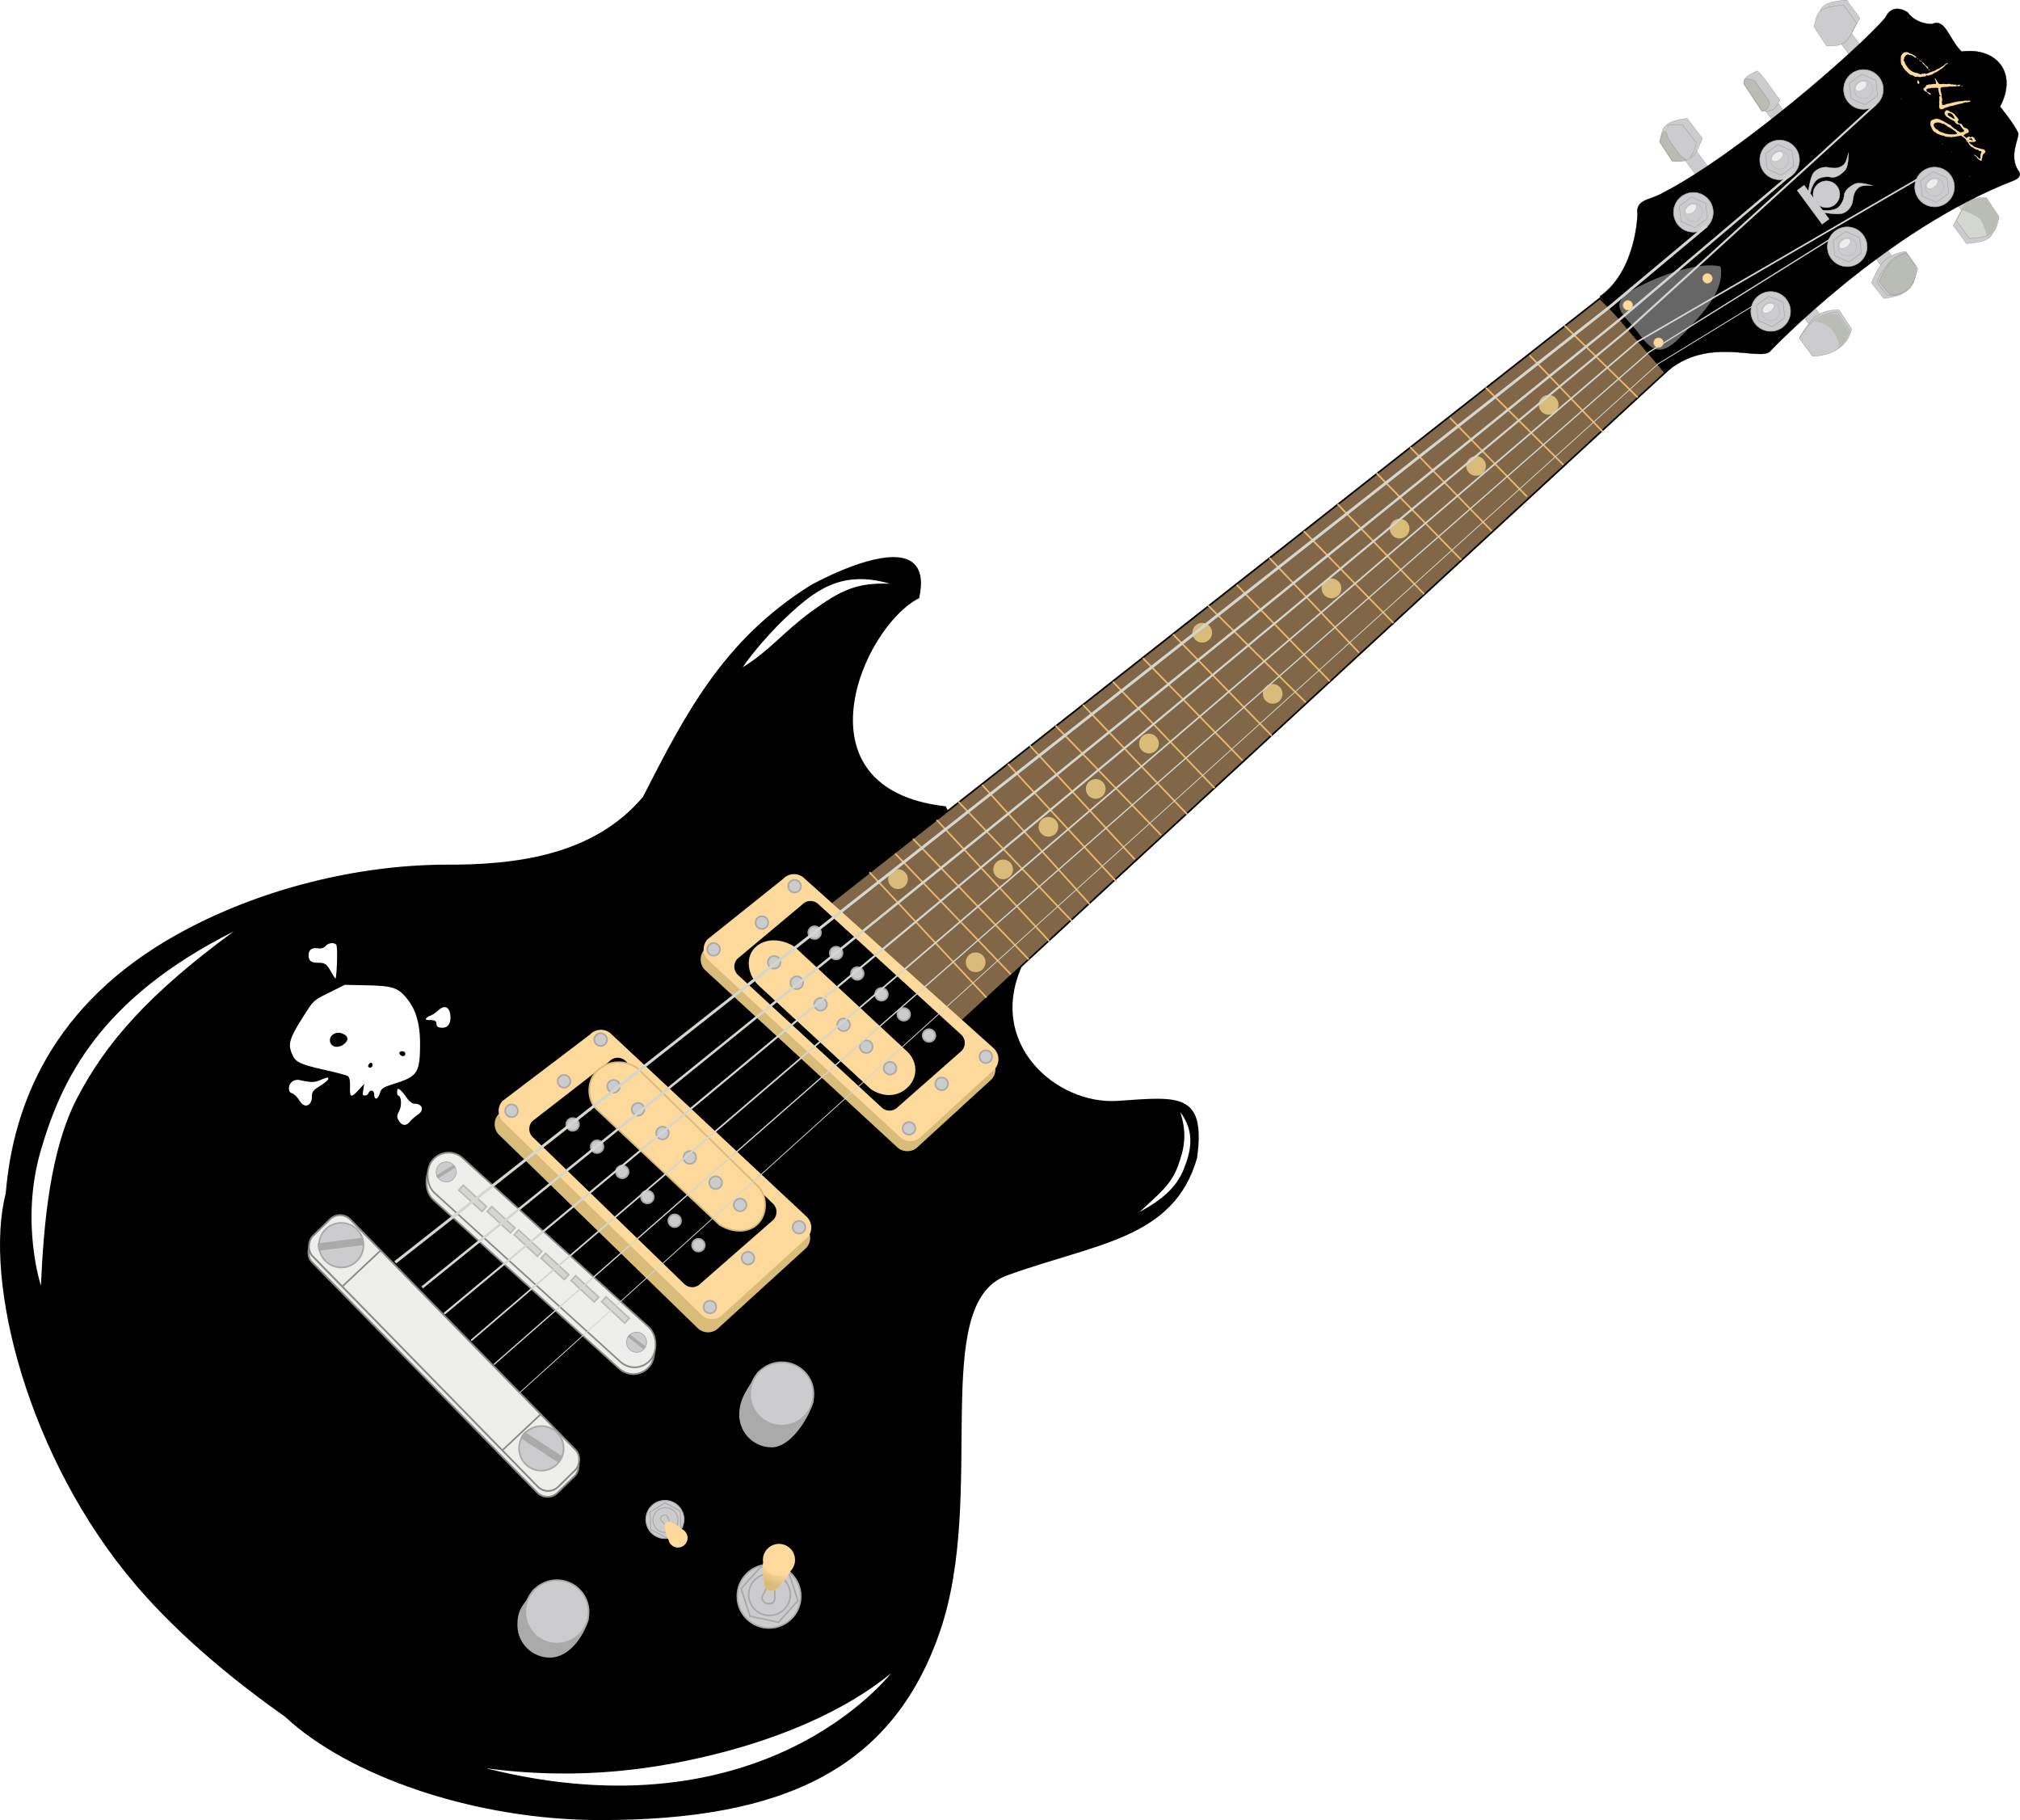 <svg xmlns="http://www.w3.org/2000/svg" xmlns:xlink="http://www.w3.org/1999/xlink" viewBox="0 0 1232.3 1110.1" version="1.0"><defs><filter id="h" color-interpolation-filters="sRGB"><feGaussianBlur stdDeviation="1.058"/></filter><filter id="g" color-interpolation-filters="sRGB"><feGaussianBlur stdDeviation="1.653"/></filter><filter id="f" height="1.254" width="1.071" color-interpolation-filters="sRGB" y="-.127" x="-.035"><feGaussianBlur stdDeviation="3.633"/></filter><filter id="d" color-interpolation-filters="sRGB"><feGaussianBlur stdDeviation=".69"/></filter><filter id="b" color-interpolation-filters="sRGB"><feGaussianBlur stdDeviation="1.347"/></filter><filter id="c" color-interpolation-filters="sRGB"><feGaussianBlur stdDeviation="3.22"/></filter><linearGradient id="a"><stop offset="0" stop-color="#d9bb7a"/><stop offset="1" stop-color="#d9bb7a" stop-opacity="0"/></linearGradient><linearGradient id="e" y2="189.21" xlink:href="#a" gradientUnits="userSpaceOnUse" x2="433.99" y1="197.19" x1="430.49"/></defs><path d="M544.45 340.28c-19.648.31-49.406 16.938-49.406 16.938-53.803 33.533-76.762 79.083-102.44 129.16-30.341 35.881-77.888 41.767-121.59 41.5-52.308.28-112.34 14.403-162.75 42.5-75.745 42.218-99.832 103.45-104.25 157.47-13.849 53.357 13.441 161.71 79.375 238.75 27.973 32.686 62.395 59.969 91.031 80.25 38.029 35.467 114.29 62.75 191.94 62.75 111.35 0 177.73-30.816 206.56-114.59 28.828-83.778-6.93-200.02 41.094-217.5 54.376-19.789 101.6-21.97 115.78-71.344 5.376-39.748-11.096-36.723-47.969-34.219-37.534 2.55-81.483-35.414-58.094-84.531l-47.125-95.156c-93.185-10.611-51.579-109.52-16.312-127.78 4.078-18.692-4.055-24.373-15.844-24.188z" stroke="#000"/><path d="M503.534 553.307l472.508-371.35 42.662 42.628L582.16 626.936l-78.623-73.629z" stroke="#000" fill="#816647"/><g stroke="#d9bb7a" fill="#d9bb7a"><path d="M553.31 536.2a5.504 5.504 0 11-11.008 0 5.504 5.504 0 0111.008 0zM600.7 586.91a5.504 5.504 0 11-11.008 0 5.504 5.504 0 0111.008 0zM617.46 530.27a5.504 5.504 0 11-11.008 0 5.504 5.504 0 0111.008 0zM645.1 504.29a5.504 5.504 0 11-11.008 0 5.504 5.504 0 0111.008 0zM673.94 481.17a5.504 5.504 0 11-11.008 0 5.504 5.504 0 0111.008 0zM706.436 453.51a5.504 5.504 0 11-11.008 0 5.504 5.504 0 0111.008 0zM781.898 423.18a5.504 5.504 0 11-11.008 0 5.504 5.504 0 0111.008 0zM738.93 385.91a5.504 5.504 0 11-11.008 0 5.504 5.504 0 0111.008 0zM817.769 358.86a5.504 5.504 0 11-11.008 0 5.504 5.504 0 0111.008 0zM859.34 322.43a5.504 5.504 0 11-11.008 0 5.504 5.504 0 0111.008 0zM905.98 284.19a5.504 5.504 0 11-11.008 0 5.504 5.504 0 0111.008 0zM950.26 246.9a5.504 5.504 0 11-11.008 0 5.504 5.504 0 0111.008 0z"/></g><g stroke="#e9b96e" fill="none"><path d="M530.38 531.95l71.451 76.542M546.13 520.62l70.438 73.605M557.01 511.63l70.541 73.543M571.39 500.08l68.731 73.98M584.47 488.74l69.277 72.899M599.16 478.66l65.6 72.799M614.85 465.89l66.086 71.726M628.16 454.62l64.073 69.456M643.95 442.63l64.396 66.746M660.59 429.86l63.691 66.86M678.94 415.84l62.006 64.843M697.25 401.4l60.729 62.431M715.63 386.93l60.223 61.858M736.68 368.99l59.919 59.447M754.36 356.68l56.889 58.851M774.39 340.28l54.675 57.801M795.39 323.98l54.692 56.023M815.95 307.44l52.865 54.948M839.71 288.57l51.739 52.918M860.25 272.73l49.796 51.158M884.53 254.84l47.035 48.073M906.38 236.47l47.335 47M933.13 216.71l44.849 46.854M954.36 198.54l44.74 43.863"/></g><g stroke="#888" fill="#cccccf"><path d="M1121.33 24.121l7.156-5.273 9.154 12.422-7.155 5.273z" stroke-width=".184"/><path d="M1108.538 13.307c2.025-7.196.646-12.152 17.979-13.25l8.127 11.028c-5.307 8.1-4.113 14.556-18.43 13.871l-7.676-11.649z" stroke-width=".184"/><path d="M1106.606 16.36c2.024-7.196.645-12.151 17.978-13.249l8.128 11.028c-5.307 8.1-4.113 14.556-18.431 13.87l-7.675-11.648z" stroke-width=".184"/></g><g stroke="#888"><path fill="#cccccf" d="M1027.704 97.34l7.156-5.273 9.154 12.422-7.155 5.273z" stroke-width=".184"/><path d="M1012.435 86.64c2.025-7.197.338-12.496 16.841-14.395l9.265 12.173c-3.82 8.484-4.113 14.555-18.431 13.87l-7.675-11.648z" fill="#cccccf" stroke-width=".184"/><path d="M1977.7-373.7c32.062-24.957 40.402-22.254 32.551-2.02-7.738 19.945-4.677 52.276-4.959 73.679-.281 21.402 28.861 53.215-31.575 4.053l3.983-75.712z" filter="url(#b)" fill="#babdb6" transform="rotate(-36.39 924.315 -977.898) scale(.184)"/><path d="M1016.946 76.819c3.466-1.563 9.6-.569 9.6-.569l8.137 10.776c-.494 5.158-3.634 9.157-3.634 9.157" fill="none" stroke-width=".184"/></g><path stroke="#888" fill="#cccccf" d="M1204.83 124.49l-7.155 5.274-9.155-12.422 7.156-5.274z" stroke-width=".184"/><path d="M1217.638 135.294c-2.025 7.196-.646 12.152-17.979 13.25l-8.127-11.028c5.306-8.1 4.112-14.556 18.43-13.871l7.675 11.649z" stroke="#888" fill="#cccccf" stroke-width=".184"/><path d="M1219.555 132.25c-2.024 7.197-.646 12.153-17.978 13.25l-8.128-11.027c5.307-8.1 4.113-14.556 18.431-13.871l7.675 11.649z" stroke="#888" fill="#d3d7cf" stroke-width=".184"/><path d="M2615.6-377.87c32.062-24.957 43.306-35.118 68.567-25.125-18.284 62.67-22.342 51.304 16.363 117.64-49.332 18.328-53.67 8.91-88.912-16.806l3.982-75.712z" transform="rotate(143.61 817.255 152.785) scale(.184)" filter="url(#c)" fill="#babdb6"/><g stroke="#888"><path fill="#cccccf" d="M1138.521 149.889l7.156-5.274 9.154 12.422-7.155 5.274z" stroke-width=".184"/><path d="M1169.03 162.474c-.169 10.759-3.328 17.646-19.83 19.545l-7.52-9.52c3.82-8.485 6.605-17.059 20.994-19.183l6.356 9.158z" fill="#cccccf" stroke-width=".184"/><path d="M1973.2-361.01c47.299-41.133 81.178-49.648 122.94-18.28 7.451 19.895 5.885 38.327 5.604 59.73-23.269 9.553-67.195 44.644-128.02 21.574l-.52-63.024z" transform="rotate(143.61 728.648 181.187) scale(.184)" filter="url(#b)" fill="#babdb6"/><path d="M1160.34 179.123c-3.466 1.562-9.339.76-9.339.76l-5.958-7.724c1.187-5.092 8.407-13.26 8.407-13.26 2.677-3.01 9.282-5.016 9.282-5.016" fill="none" stroke-width=".184"/></g><g stroke="#888" fill="#cccccf"><path d="M1111.737 193.813l-7.156 5.274-9.154-12.422 7.155-5.273z" stroke-width=".184"/><path d="M1129.62 200.741c-2.025 7.197-6.43 15.071-23.763 16.168l-8.127-11.028c5.307-8.1 9.897-17.474 24.216-16.79l7.675 11.65z" stroke-width=".184"/><path d="M1128.531 201.932c-3.748 6.47-5.373 14.33-22.705 15.427l-8.127-11.028c5.306-8.1 9.237-14.26 23.157-16.048l7.675 11.65z" stroke-width=".184"/></g><path d="M2615-373.75c32.062-24.957 33.61-20.917 55.495-20.924-12.345 27.89-15.074 37.439-13.19 57.446 1.884 20.007 4.4 33.078 29.552 60.198-33.316-1.923-39.991.592-75.234-25.125l3.376-71.595z" transform="rotate(143.61 760.063 173.18) scale(.184)" filter="url(#c)" fill="#babdb6"/><g stroke="#888"><path fill="#cccccf" d="M1076.908 67.371l7.156-5.273 9.154 12.421-7.155 5.274z" stroke-width=".184"/><path d="M1064.014 51.58c-1.593-4.72 5.353-6.605 7.738-8.362 2.167.558 9.853 12.192 14.027 17.838-.792 1.62-2.346 4.761-4.147 5.74-1.801.98-4.212 1.266-6.987.861l-10.632-16.077z" fill="#cccccf" stroke-width=".184"/><path d="M2316.2-359.86c8.256-25.791 23.635-6.218 34.587 8.95.754 14.387-1.053 46.748-.996 84.913-10.363 8.75-15.304 25.306-38.915 10.756l5.325-104.62z" filter="url(#d)" fill="#babdb6" transform="rotate(-36.39 924.315 -977.898) scale(.184)"/></g><g><path d="M975.955 180.83c22.204-15.563 23.009-49.828 23.009-49.828-1.464-9.882 8.025-8.748 15.408-13.36 44.64-22.74 119.272-87.382 135.724-106.838 4.73-9.9 13.645-3.242 13.645-3.242 5.552 7.533 14.85 7.095 14.85 7.095 8.247-3.652 9.879 8.425 17.994 16.802 21.047-2.815 34.613 12.642 23.534 33.565 9.135 11.307 11.158 16.23 11.158 16.23.265 3.883-5.88 13.796.002 22.847 3.132 3.705-2.501 5.852-2.501 5.852-78.673 30.32-148.413 103.763-148.413 103.763-4.952 7.886-38.264-10.067-64.659 13.98l-39.75-46.868z" fill-rule="evenodd" stroke="#000" stroke-width=".184"/><g stroke="#aaa"><g stroke-width="2" fill="#cccccf"><path d="M1146.549 47.385c3.962 5.377 2.816 12.947-2.56 16.91-5.378 3.962-12.948 2.816-16.91-2.56-3.963-5.378-2.817-12.948 2.56-16.91 5.377-3.963 12.947-2.817 16.91 2.56z" stroke-width=".368"/><path d="M1145.416 58.322l-7.56 5.572-8.605-3.762-1.045-9.333 7.56-5.572 8.605 3.762z" stroke-width=".368"/></g><path d="M1141.312 51.244a5.59 5.59 0 11-9 6.634 5.59 5.59 0 019-6.634z" fill="#cccccf" stroke-width=".184"/><path d="M1138.45 50.236c.785 1.065.024 2.958-1.7 4.229s-3.756 1.436-4.541.37c-.785-1.064-.024-2.958 1.7-4.228s3.756-1.436 4.541-.371z" fill="#eee" stroke-width=".184"/><g stroke-width="2" fill="#cccccf"><path d="M1095.394 90.362c3.963 5.377 2.816 12.948-2.56 16.91-5.377 3.963-12.948 2.816-16.91-2.56-3.963-5.377-2.816-12.948 2.56-16.91 5.377-3.963 12.948-2.816 16.91 2.56z" stroke-width=".368"/><path d="M1094.262 101.3l-7.56 5.571-8.606-3.761-1.045-9.333 7.56-5.572 8.606 3.761z" stroke-width=".368"/></g><path d="M1090.158 94.222a5.59 5.59 0 11-9 6.633 5.59 5.59 0 019-6.633z" fill="#cccccf" stroke-width=".184"/><path d="M1087.296 93.213c.785 1.066.024 2.959-1.7 4.229s-3.757 1.436-4.542.371c-.785-1.065-.024-2.958 1.7-4.228s3.757-1.437 4.542-.372z" fill="#eee" stroke-width=".184"/><g><g stroke-width="2" fill="#cccccf"><path d="M1042.783 122.32c3.963 5.377 2.816 12.948-2.56 16.91-5.377 3.963-12.948 2.816-16.91-2.56-3.963-5.377-2.816-12.948 2.56-16.91 5.377-3.963 12.948-2.816 16.91 2.56z" stroke-width=".368"/><path d="M1041.65 133.258l-7.56 5.571-8.605-3.761-1.045-9.333 7.56-5.572 8.606 3.761z" stroke-width=".368"/></g><path d="M1037.547 126.18a5.59 5.59 0 11-9 6.633 5.59 5.59 0 019-6.633z" fill="#cccccf" stroke-width=".184"/><path d="M1034.685 125.172c.785 1.065.024 2.958-1.7 4.228s-3.757 1.436-4.542.371c-.785-1.065-.024-2.958 1.7-4.228s3.757-1.437 4.542-.371z" fill="#eee" stroke-width=".184"/></g><g><g stroke-width="2" fill="#cccccf"><path d="M1089.94 182.771c3.962 5.377 2.816 12.948-2.561 16.91-5.377 3.963-12.948 2.816-16.91-2.56-3.963-5.377-2.816-12.948 2.56-16.91 5.377-3.963 12.948-2.816 16.91 2.56z" stroke-width=".368"/><path d="M1088.807 193.709l-7.56 5.571-8.606-3.761-1.045-9.333 7.56-5.572 8.606 3.761z" stroke-width=".368"/></g><path d="M1084.703 186.631a5.59 5.59 0 11-9 6.633 5.59 5.59 0 019-6.633z" fill="#cccccf" stroke-width=".184"/><path d="M1081.841 185.623c.785 1.065.024 2.958-1.7 4.228s-3.756 1.437-4.541.371c-.785-1.065-.025-2.958 1.699-4.228s3.757-1.437 4.542-.371z" fill="#eee" stroke-width=".184"/></g><g><g stroke-width="2" fill="#cccccf"><path d="M1136.644 143.341c3.963 5.377 2.816 12.948-2.56 16.91-5.377 3.963-12.948 2.816-16.91-2.56-3.963-5.377-2.816-12.948 2.56-16.91 5.377-3.963 12.948-2.816 16.91 2.56z" stroke-width=".368"/><path d="M1135.512 154.279l-7.56 5.571-8.606-3.761-1.045-9.333 7.56-5.572 8.606 3.761z" stroke-width=".368"/></g><path d="M1131.408 147.201a5.59 5.59 0 11-9.001 6.633 5.59 5.59 0 019-6.633z" fill="#cccccf" stroke-width=".184"/><path d="M1128.546 146.193c.785 1.065.024 2.958-1.7 4.228s-3.757 1.436-4.542.371c-.785-1.065-.024-2.958 1.7-4.228s3.757-1.437 4.542-.371z" fill="#eee" stroke-width=".184"/></g><g><g stroke-width="2" fill="#cccccf"><path d="M1189.94 106.871c3.962 5.377 2.815 12.948-2.562 16.91-5.376 3.963-12.947 2.816-16.91-2.56-3.962-5.377-2.815-12.948 2.561-16.91 5.377-3.963 12.948-2.816 16.91 2.56z" stroke-width=".368"/><path d="M1188.807 117.809l-7.56 5.571-8.606-3.761-1.045-9.333 7.56-5.572 8.606 3.761z" stroke-width=".368"/></g><path d="M1184.703 110.731a5.59 5.59 0 11-9.001 6.633 5.59 5.59 0 019-6.633z" fill="#cccccf" stroke-width=".184"/><path d="M1181.84 109.723c.786 1.065.025 2.958-1.699 4.228s-3.757 1.437-4.542.371c-.785-1.065-.024-2.958 1.7-4.228s3.757-1.437 4.542-.371z" fill="#eee" stroke-width=".184"/></g></g><path d="M1107.979 103.87a8.116 8.116 0 00-1.46 1.362c-1.738 2.101-2.543 6.594-3.29 11.246l-2.597-3.522-4.29 3.162 15.224 20.658 4.29-3.162-2.854-3.874c4.647.66 9.151 1.208 11.664.175 2.781-1.144 5.036-4.09 5.529-7.017.511-3.04.725-5.755 3.099-7.949 2.384-2.203 4.326-1.717 9.263-1.726-6.058-1.56-9.171-2.186-11.784-.687-2.613 1.5-5.43 3.474-5.737 6.6-.258 2.629-1.68 5.623-3.43 7.149-1.693 1.475-4.935 2.477-9.757 1.89l-2.156-2.925a8.147 8.147 0 009.355-.216c3.618-2.666 4.39-7.767 1.724-11.385s-7.767-4.39-11.385-1.724c-2.836 2.09-3.92 5.681-2.972 8.877l-2.033-2.76c.863-4.809 2.785-7.623 4.701-8.807 1.976-1.22 5.257-1.692 7.845-1.16 3.076.632 5.796-1.474 8.002-3.526 2.205-2.052 2.53-5.211 2.833-11.459-1.47 4.713-1.584 6.707-4.395 8.332-2.799 1.618-5.46 1.022-8.514.61-2.299-.309-4.922.406-6.874 1.838z" fill-rule="evenodd" stroke="#cccccf" fill="#cccccf" stroke-width=".184"/><path d="M1049.64 162.613c2.658 14.804-10.81 28.768-25.142 43.537-13.76 14.179-19.212 4.3-26.378-4.78-7.167-9.08-17.73-15.477-2.176-24.46 17.093-9.87 42.566-17.613 53.697-14.295z" fill="#666"/><g stroke="#d9bb7a" stroke-width="2" fill="#fdd99b"><path d="M1043.97 168.033a2.928 2.928 0 11-4.713 3.474 2.928 2.928 0 014.714-3.474zM995.456 184.475a2.928 2.928 0 11-4.715 3.474 2.928 2.928 0 014.715-3.474zM1014.142 207.245a2.928 2.928 0 11-4.714 3.474 2.928 2.928 0 014.714-3.474z" stroke-width=".326"/></g><path d="M1188.13 38.498a.08.08 0 00-.06-.041c-.34-.045-1.593.69-1.833 1.078-.14.227-.59.564-1.096.819a13.1 13.1 0 00-1.706 1.083c-.545.417-.914.597-1.044.51-.127-.086-.52.104-1.076.513-.483.355-1.26.757-1.727.896-.467.138-1.042.34-1.277.45-.235.11-.535.2-.666.199-.132-.001-.621.217-1.086.484-.464.267-.922.455-1.019.419-.096-.037-.296.024-.445.138-.203.156-.306.115-.424-.167-.114-.27-.2-.311-.31-.148-.082.125-.609.229-1.17.231-.565.002-1.105.115-1.202.255-.124.178-.438.132-1.066-.161-.49-.23-1.486-.536-2.215-.679-1.258-.247-2.29-.77-3.732-1.892-.891-.694-3.128-4.013-3.007-4.462.065-.238-.031-.454-.31-.69-.36-.303-.373-.472-.115-1.49.16-.634.437-1.27.613-1.413.177-.142.362-.352.407-.47.158-.414 1.31-.897 1.602-.67.153.118.336.17.407.115.071-.055.19-.017.268.084.078.102.322.171.542.15.49-.047 1.68.49 2.35 1.061.554.474 1.29.683 1.398.399.159-.417-2.16-1.956-3.491-2.316-.449-.121-1.016-.391-1.261-.606-.482-.422-1.445-.498-2.55-.197-.548.149-.789.316-1.3.93-.79.952-.955 1.441-.968 2.858-.022 2.316.174 3.478.674 3.99.255.261.476.612.49.783.044.481 1.72 2.568 2.702 3.363.485.393 1.05.922 1.25 1.178.235.3.644.525 1.148.628.906.185 1.713.52 1.8.743.102.26 1.039.508 1.264.335.117-.09.443-.08.724.018.281.098.673.12.871.05.2-.073.39-.02.431.118.045.15.245.175.505.063.236-.103 1.122-.243 1.969-.314 1.47-.124 1.544-.152 1.625-.593.08-.44.096-.451.306-.177.228.297 1.441.17 2.412-.255.264-.115.553-.179.643-.145.09.034.559-.236 1.039-.6.48-.365 1.087-.699 1.348-.737.276-.04 1.07-.502 1.885-1.104.774-.571 1.624-1.134 1.892-1.247.426-.179 1.668-1.36 2.665-2.535.24-.282.387-.325.56-.176.21.18.247.151.36-.239.053-.18.052-.342.006-.418zm9.077 14.037c-.1-.086-.32-.08-.5.057-.185.143-.16.19.123.254.19.044.377 0 .415-.1.024-.065.021-.122-.003-.165a.155.155 0 00-.035-.045zm-.616-.303c-.065-.085-.185-.104-.265-.043-.08.062-.124.14-.097.176.026.036.147.055.265.043.118-.012.162-.09.097-.176zm-.789-.424c-.209-.273-1.156-.186-1.59.147-.275.21-.449.188-.782-.104-.235-.206-.57-.327-.747-.275s-.674.022-1.107-.064-.946-.102-1.14-.032c-.193.07-.438.014-.545-.126-.2-.261-.977-.296-2.034-.092-.33.063-.962.043-1.402-.042a5.186 5.186 0 00-1.606-.008c-.444.082-1.096.103-1.445.043-.594-.102-.69-.191-1.458-1.354-.452-.685-.905-1.417-1.007-1.626-.123-.253-.253-.327-.393-.22a.412.412 0 01-.423.035c-.118-.07-.026.051.203.264.476.443.902 2.112.687 2.683-.107.282-.23.323-.614.202-.263-.083-.574-.082-.69.007s-.253.104-.307.033c-.055-.07-.378-.05-.72.045-.341.095-.926.164-1.295.152s-.879.073-1.133.187c-.253.113-.595.2-.76.198-.206-.002-.378.153-.546.498-.399.821-.666 1.132-1.04 1.204-.224.042-.312.123-.239.218.064.084-.027.26-.2.392-.292.225-.262.287.414 1.002.459.487.835.746 1.041.716.187-.027.479.154.686.423.802 1.043 2.259 1.807 2.34 1.229.049-.35-.852-1.015-1.752-1.294-1.022-.317-1.335-1.86-.422-2.082.18-.044.37-.133.423-.194.053-.062.33-.09.62-.062.29.028.747-.052 1.015-.177.269-.126.6-.188.736-.137.136.052.951.048 1.815-.014 1.616-.116 2.1-.004 2.084.489-.023.744.671 3.93.89 4.092.137.1.392.277.571.395.304.2.299.209-.081.12-.558-.129-.891.175-.798.728.148.872.062 2.908-.129 3.055-.105.08-.111.214-.01.298.182.15.194.618.032 2.018-.097.831.415 1.713 1.082 1.865.538.123 1.53-.173 2.135-.636.283-.218.566-.33.627-.25.062.081.235.053.386-.063.152-.116.54-.256.862-.313.322-.056.763-.237.98-.403.217-.166.516-.252.665-.191.149.06 1.645-.277 3.323-.75 1.678-.472 3.192-.844 3.365-.826.303.03 2.076-.59 2.404-.843.089-.067.236-.024.328.097.092.12.295.122.45.002.157-.12.377-.18.49-.136.114.043.664-.008 1.225-.113.561-.105.922-.23.804-.275-.12-.045-.142-.138-.055-.204.091-.07-.061-.197-.362-.302-.286-.1-.605-.117-.71-.037-.104.08-.258.109-.339.058-.184-.115-2.306-.116-2.456-.001-.2.153-1.642.336-2.132.272-.551-.073-4.585.726-5.963 1.18-.51.167-1.387.356-1.946.419-.56.062-1.202.254-1.431.43-.422.323-1.56.423-1.764.156-.061-.08-.088-.325-.059-.55.03-.223-.063-.5-.21-.613-.179-.14-.185-.308-.016-.523.255-.327.24-2.304-.02-2.644-.08-.104-.142-.662-.143-1.245 0-.584-.052-1.127-.111-1.204-.06-.078-.242-.803-.402-1.612-.429-2.172-.172-2.381 3.06-2.483 1.058-.033 2.042-.146 2.182-.252.14-.107.434-.124.658-.04.223.083.494.084.598.005.103-.08.292-.078.422.002s.494.08.808-.003c.314-.084.728-.086.922.003.195.088.46.081.59-.017.384-.295 1.606-.338 1.981-.07.213.152.33.156.29.01-.035-.132.058-.334.212-.452.153-.118.214-.307.129-.418zm-19.947-11.075a1.077 1.077 0 00-.327-.293c-.208-.104-.822-.682-1.368-1.284-1.092-1.204-1.824-1.605-1.396-.763.136.266.42.613.633.768.751.55 1.916 1.754 1.955 2.023.055.378.793 1.007.936.796.141-.208-.115-.849-.433-1.247zm1.452 1.915c-.19-.24-.626-.44-.813-.296a.185.185 0 00.228.289c.08-.062.255.03.39.207.179.232.26.246.287.042.01-.08-.028-.162-.092-.242zm-4.757-5.083a.348.348 0 00-.04-.042 1.396 1.396 0 00-.163-.129c-.343-.239-1.532-.659-1.638-.577-.096.073.096.205.798.54.704.336 1.201.41 1.043.208zm-1.701-1.34a.489.489 0 00-.15-.14c-.136-.08-.148-.019-.025.157.112.159.213.218.225.132.005-.043-.014-.098-.05-.15zm-.677-.62a.185.185 0 00-.258-.034.185.185 0 00-.034.258c.061.08.177.096.258.034a.185.185 0 00.034-.258zm34.044 45.86a.176.176 0 00.033.12c.047.06.102.104.142.109l-.175-.228zm6.648 10.264c-.42-.547-.642-.653-1.704-.824-1.091-.176-3.873-1.05-4.961-1.559-.226-.105-.583-.42-.798-.7-.214-.28-.479-.48-.585-.443-.254.088-1.752-1.395-1.56-1.543.079-.06.715-.076 1.412-.039 1.346.072 2.052-.065 2.627-.505.335-.257.322-.3-.254-.87-.447-.443-.577-.68-.498-.887.085-.224.043-.29-.212-.323a.907.907 0 01-.522-.303c-.305-.397-1.157-.447-1.44-.084-.187.24-.293.242-.47.012-.372-.485-.976-.454-1.685.089-.608.466-.665.472-.955.095-.17-.22-.55-.512-.846-.65-.295-.137-.546-.336-.556-.442-.033-.324 1.677-1.53 2.23-1.571.763-.057 1.235-.866.901-1.546-.429-.874-.619-1.027-1.873-1.527-1.166-.465-1.235-.528-1.846-1.52-.63-1.024-.645-1.032-1.607-1.21-.757-.138-1.037-.287-1.277-.672-.26-.419-.247-.564.098-.96.224-.256.417-.549.43-.648.032-.236-1.968-2.795-2.862-3.66-.385-.372-.848-.682-1.028-.69-.18-.006-.45-.17-.596-.361-.19-.246-.348-.284-.55-.13-.155.12-.374.183-.485.14s-.102-.153.025-.25c.374-.287-1.475-1.095-1.993-.87-.574.247-1.293 1.253-1.158 1.618.063.167.138.47.17.666.101.61 1.37 2.13 1.696 2.033a.482.482 0 01.474.165c.31.403 2.017 1.458 2.875 1.775.638.236.875.426 1.148.931.429.794 1.83 1.621 2.366 1.396.23-.097.398-.046.47.14.181.47 1.94 2.772 2.387 3.125.682.539.55.945-.432 1.317-.904.342-1.914.32-2.196-.049-.1-.131-.38-.295-.617-.36-.237-.066-.604-.34-.817-.613-.213-.273-.563-.53-.778-.57-.514-.094-2.94-2.123-2.843-2.378.042-.11-.068-.2-.26-.206-.184-.006-1.37-.627-2.635-1.378-1.265-.752-2.618-1.474-3.007-1.608-.39-.134-.776-.333-.86-.442-.084-.11-.223-.148-.305-.085s-.435-.032-.784-.21c-.543-.278-.847-.263-2.106.106-2.001.589-2.415.934-2.558 2.135-.122 1.022.102 2.175.529 2.732.143.187.243.453.225.587-.017.135.3.719.706 1.3.593.845.832 1.065 1.194 1.113.254.034.62.28.836.562.211.275.57.526.796.556.227.03.989.312 1.697.627.708.314 1.486.524 1.727.466.24-.059.468-.025.502.078.104.319 1.776.77 2.558.692.407-.042 1.123.002 1.587.095.464.092.874.081.913-.02.038-.1.142-.124.234-.062.167.113 1.204-.037 3.863-.556 1.386-.27 1.462-.26 2.02.263.32.3.718.578.878.617.461.111 1.944 1.882 2.033 2.426.062.38.135.46.364.438.233-.024.346.127.622.791.185.448.433.848.554.894.121.046.416.356.651.69.288.406.593.635.933.697.278.05.754.317 1.058.595.303.277.71.539.907.58.197.04.514.188.707.327.209.148.472.16.64.03.231-.176.32-.133.472.219.144.333.387.475 1.051.607.826.164.867.192.83.639-.02.257-.117.531-.215.607-.235.18-.495 2.143-.34 2.571.156.432-.115.873-.532.857-.18-.007-.541-.283-.797-.614-.63-.816-2.595-2.143-2.642-1.785-.02.148 1.39 1.304 1.676 1.374.169.041.214.138.129.263-.103.153.073.367.789.982 1.451 1.25 2.279 1.351 2.2.27-.023-.301.028-.6.112-.665.084-.065.176-.436.207-.826.077-.946.51-1.81 1.154-2.304.85-.651.937-1.046.382-1.77zm-7.85-6.916c.255.333.404.722.357.93-.109.476-.402.412-.382-.084.013-.345-.084-.396-.76-.425-1.213-.05-1.284-.502-.135-.846.406-.121.554-.052.92.425zm-11.855-14.798c.163.2.335.462.563.829.39.628.716 1.21.726 1.298.046.384-.824.246-1.502-.24a16.058 16.058 0 00-1.546-.96c-.444-.233-.879-.525-.964-.652-.78-1.163.297-1.774 1.778-1.007.43.222.673.397.945.732zm9.37 15.942c.08.102.103.255.006.33-.035.026-.142-.055-.238-.18s-.08-.237.04-.249c.075-.007.145.038.193.1zm-30.195-36.783c-.106-.14-.197-.227-.244-.233-.289-.039-.602 1.038-.429 1.473.24.6.23.587.623.689.666.173.862-.536.389-1.392a4.678 4.678 0 00-.34-.537zm23.18 31.57c.1.137.153.271.19.427l.117.504-.837.156c-1.816.34-5.695-.01-7.003-.631a9.692 9.692 0 00-1.45-.512c-.967-.248-2.3-1.078-2.133-1.328.062-.093-.146-.215-.457-.266-.765-.125-2.065-1.569-2.242-2.49-.209-1.086.6-1.802 2.109-1.87 1.29-.059 1.565-.001 2.526.498.42.218.944.367 1.166.33.222-.036.48.031.574.154.095.123.359.309.59.41.231.102.48.244.548.319.32.35 1.545 1.17 1.858 1.242.363.084 1.495.803 3.404 2.173.571.41.871.656 1.04.884zm-12.213-4.289a.185.185 0 00-.258-.034.185.185 0 00-.034.258c.062.08.178.096.258.034a.185.185 0 00.034-.258zm9.488 16.351a.489.489 0 00-.15-.139c-.135-.08-.148-.018-.024.157.111.159.213.218.224.132.006-.043-.013-.097-.05-.15zm11.075 14.716a.185.185 0 00-.258-.034.185.185 0 00-.034.258c.061.08.178.095.258.034a.185.185 0 00.034-.258zm-16.657-19.92a.185.185 0 00-.258-.035.182.182 0 00-.065.18l.098.128c.06.03.134.028.191-.015a.185.185 0 00.034-.258zm-25.3-27.539c-.027-.036-.147-.055-.266-.043-.118.012-.162.09-.097.176.066.085.185.104.265.043.08-.062.125-.14.097-.176z" fill="#fdd99b"/></g><g><path d="M488.39 542.05l115.59 103.74a8.612 8.612 0 01.534 12.195L559.89 698.83a8.612 8.612 0 01-12.195.534l-116.95-107.81a8.612 8.612 0 01-.534-12.195l45.985-36.767a8.612 8.612 0 0112.195-.534z" stroke="#d9bb7a" fill="#d9bb7a"/><path d="M490.201 535.933l115.595 103.738a8.613 8.613 0 01.534 12.195l-44.625 40.846a8.613 8.613 0 01-12.195.534L432.554 585.428a8.613 8.613 0 01-.535-12.195l45.985-36.767a8.613 8.613 0 0112.195-.535z" stroke="#fdd99b" fill="#fdd99b"/><path d="M498.8 551.75l87.148 79.615a6.46 6.46 0 01.4 9.146l-38.906 34.26a6.46 6.46 0 01-9.147.4l-87.714-80.862a6.46 6.46 0 01-.4-9.146l39.473-33.013a6.46 6.46 0 019.146-.401z" stroke="#000"/><path d="M484.48 577.9l68.382 63.604c6.063 5.533 7.032 14.62.956 20.931-6.076 6.31-14.78 6.383-22.162 1.539l-68.382-63.151c-6.063-5.533-8.618-15.98-2.542-22.29 6.076-6.31 16.366-5.477 23.748-.633z" stroke="#fdd99b" fill="#fdd99b"/><g stroke="#aaa" fill="#cccccf"><path d="M605.27 644.5a3.852 3.852 0 11-7.704 0 3.852 3.852 0 017.704 0zM578.3 661.04a3.852 3.852 0 11-7.704 0 3.852 3.852 0 017.704 0zM558.37 688.23a3.852 3.852 0 11-7.704 0 3.852 3.852 0 017.704 0zM468.64 562.71a3.852 3.852 0 11-7.704 0 3.852 3.852 0 017.704 0zM488.58 540.5a3.852 3.852 0 11-7.704 0 3.852 3.852 0 017.704 0zM439.19 579.02a3.852 3.852 0 11-7.704 0 3.852 3.852 0 017.704 0zM570.6 631.59a3.852 3.852 0 11-7.704 0 3.852 3.852 0 017.704 0zM555.19 618.67a3.852 3.852 0 11-7.704 0 3.852 3.852 0 017.704 0zM541.6 606.44a3.852 3.852 0 11-7.704 0 3.852 3.852 0 017.704 0zM526.87 593.75a3.852 3.852 0 11-7.704 0 3.852 3.852 0 017.704 0zM513.96 581.29a3.852 3.852 0 11-7.704 0 3.852 3.852 0 017.704 0zM500.82 568.83a3.852 3.852 0 11-7.704 0 3.852 3.852 0 017.704 0zM476.12 586.95a3.852 3.852 0 11-7.704 0 3.852 3.852 0 017.704 0zM489.94 599.41a3.852 3.852 0 11-7.704 0 3.852 3.852 0 017.704 0zM504.44 612.55a3.852 3.852 0 11-7.704 0 3.852 3.852 0 017.704 0zM518.49 625.02a3.852 3.852 0 11-7.704 0 3.852 3.852 0 017.704 0zM532.31 638.38a3.852 3.852 0 11-7.704 0 3.852 3.852 0 017.704 0zM546.81 651.53a3.852 3.852 0 11-7.704 0 3.852 3.852 0 017.704 0z"/></g></g><g><path d="M371.71 637.18l119.22 111.44a8.612 8.612 0 01.534 12.195l-53.17 48.494a8.612 8.612 0 01-12.195.534l-121.03-117.78a8.612 8.612 0 01-.534-12.195l54.989-42.146a8.612 8.612 0 0112.195-.534z" stroke="#d9bb7a" fill="#d9bb7a"/><path d="M372.38 630.87L491.6 742.31a8.612 8.612 0 01.534 12.195l-51.423 46.736a8.612 8.612 0 01-12.195.534l-121.02-117.78a8.612 8.612 0 01-.534-12.195l53.235-40.392a8.612 8.612 0 0112.195-.534z" stroke="#fdd99b" fill="#fdd99b"/><path d="M417.92 782.868l-92.418-89.536a6.46 6.46 0 01-.4-9.146l46.967-36.43a6.46 6.46 0 019.147-.4l89.884 87.062a6.46 6.46 0 01.4 9.146l-44.434 38.904a6.46 6.46 0 01-9.146.401z" stroke="#000"/><path d="M438.75 746.796l-74.58-70.115c-6.063-5.533-6.569-17.245.284-23.721 7.006-6.62 16.95-6.383 24.332-1.539l73.032 71.522c6.063 5.534 6.758 16.91.682 23.22-6.076 6.31-16.366 5.477-23.748.633z" stroke="#d9bb7a" fill="#fdd99b"/><g stroke="#aaa" fill="#cccccf"><path d="M491.3 748.51a3.852 3.852 0 11-7.704 0 3.852 3.852 0 017.704 0zM460.17 767.36a3.852 3.852 0 11-7.704 0 3.852 3.852 0 017.704 0zM436.94 797.18a3.852 3.852 0 11-7.704 0 3.852 3.852 0 017.704 0zM455.35 734.92a3.852 3.852 0 11-7.704 0 3.852 3.852 0 017.704 0zM429.92 759.47a3.852 3.852 0 11-7.704 0 3.852 3.852 0 017.704 0zM440.44 721.32a3.852 3.852 0 11-7.704 0 3.852 3.852 0 017.704 0zM415.45 744.56a3.852 3.852 0 11-7.704 0 3.852 3.852 0 017.704 0zM424.66 705.98a3.852 3.852 0 11-7.704 0 3.852 3.852 0 017.704 0zM398.79 730.09a3.852 3.852 0 11-7.704 0 3.852 3.852 0 017.704 0zM408 691.07a3.852 3.852 0 11-7.704 0 3.852 3.852 0 017.704 0zM383.44 714.75a3.852 3.852 0 11-7.704 0 3.852 3.852 0 017.704 0zM368.1 699.4a3.852 3.852 0 11-7.704 0 3.852 3.852 0 017.704 0zM393.09 676.6a3.852 3.852 0 11-7.704 0 3.852 3.852 0 017.704 0zM353.19 685.81a3.852 3.852 0 11-7.704 0 3.852 3.852 0 017.704 0zM378.18 662.57a3.852 3.852 0 11-7.704 0 3.852 3.852 0 017.704 0zM370.29 634.07a3.852 3.852 0 11-7.704 0 3.852 3.852 0 017.704 0zM347.93 659.5a3.852 3.852 0 11-7.704 0 3.852 3.852 0 017.704 0zM315.92 677.48a3.852 3.852 0 11-7.704 0 3.852 3.852 0 017.704 0z"/></g></g><g stroke="#aaa" stroke-width="1.02"><path d="M495.835 854.842c-3.72 11.603-14.362 27.43-25.035 27.43s-19.335-8.662-19.335-19.335 5.903-16.235 10.513-24.853c5.034-9.412 33.858 6.084 33.858 16.758z" fill="#aaa" stroke-width="1"/><path d="M496.261 850.226c0 10.68-8.656 19.336-19.335 19.336-10.68 0-19.335-8.657-19.335-19.336 0-10.679 8.656-19.335 19.335-19.335 10.68 0 19.335 8.657 19.335 19.335z" fill="#cccccf" stroke-width="1"/></g><g stroke="#aaa" stroke-width="1.02"><path d="M358.655 987.742c-3.72 11.603-12.502 22.78-23.175 22.78s-19.335-8.662-19.335-19.335 4.043-11.584 8.653-20.203c5.034-9.412 33.858 6.084 33.858 16.758z" fill="#aaa" stroke-width="1"/><path d="M359.081 983.126c0 10.68-8.656 19.336-19.335 19.336-10.68 0-19.335-8.657-19.335-19.336 0-10.679 8.656-19.335 19.335-19.335 10.68 0 19.335 8.657 19.335 19.335z" fill="#cccccf" stroke-width="1"/></g><g><g stroke="#888a85"><g transform="rotate(45.649 -895.576 435.073)" stroke-width="1.081" fill="#eeeeec"><rect ry="8.767" rx="8.767" height="32.145" width="213.98" y="-139.61" x="94.196"/><rect ry="8.767" rx="8.767" height="32.145" width="213.98" y="-142.36" x="91.876"/></g><g fill="none"><path d="M306.59 884.46l22.88-21.519M209.007 784.497l22.87-21.52"/></g></g><g stroke="#aaa"><path d="M343.85 883.389c0 7.506-6.085 13.592-13.592 13.592-7.506 0-13.592-6.086-13.592-13.592 0-7.507 6.086-13.592 13.592-13.592 7.507 0 13.592 6.085 13.592 13.592z" fill="#cccccf"/><path d="M320.08 873.969a13.537 13.537 0 00-1.968 2.906l22.656 14.688a13.517 13.517 0 001.843-3l-22.53-14.594z" fill="#aaa"/></g><g stroke="#aaa"><path d="M218.554 750.695c4.842 5.736 4.117 14.311-1.62 19.153-5.736 4.842-14.311 4.117-19.153-1.62-4.842-5.736-4.117-14.311 1.62-19.153 5.736-4.842 14.311-4.117 19.153 1.62z" fill="#cccccf"/><path d="M194.314 758.828c-.027 1.172.093 2.339.37 3.49l26.787-3.388a13.517 13.517 0 00-.526-3.482l-26.631 3.38z" fill="#aaa"/></g></g><path d="M568.9 934.33a9.301 9.301 0 11-18.602 0 9.301 9.301 0 0118.602 0z" stroke="#000" fill="none"/><path d="M567.97 937.76c-2.433 5.56-9.834 15.191-12.401 15.191a4.652 4.652 0 01-4.65-4.65c0-2.567-2.165-10.413.62-16.122 2.722-5.58 18.912-.087 16.432 5.58zM487.668 924.72a9.301 9.301 0 11-18.602 0 9.301 9.301 0 0118.602 0z" stroke="#000" fill="none"/><g><g stroke="#aaa" fill="#cccccf"><path d="M488.49 973.581c0 10.68-8.656 19.335-19.335 19.335-10.68 0-19.335-8.656-19.335-19.335s8.656-19.335 19.335-19.335c10.68 0 19.335 8.657 19.335 19.335z" stroke-width="1"/><path d="M474.9 989.47l-17.333-3.714-5.45-16.868 11.882-13.154 17.333 3.714 5.45 16.867z" stroke-width="1"/><path d="M482.149 972.595c0 7.02-5.691 12.71-12.711 12.71-7.02 0-12.711-5.69-12.711-12.71 0-7.02 5.691-12.711 12.711-12.711 7.02 0 12.711 5.69 12.711 12.71z"/></g><path d="M465.72 972.42c-1.74 2.124-.572 4.746 1.923 5.483 2.495.738 5.17-.167 5.015-3.433-.159-3.33.405-9.595-2.09-10.333-2.495-.737-3.06 6.099-4.848 8.283z" stroke="#aaa" fill="#cccccf"/><path d="M475.234 942.151c-5.134 0-9.313 4.147-9.313 9.281 0 .476.056.95.125 1.406-.889 5.027.5 10.502.5 12.562 0 2.567 2.09 4.625 4.656 4.625 2.173 0 7.751-6.884 10.906-12.375a9.27 9.27 0 00-6.875-15.5z" stroke="#fdd99b" fill="#fdd99b"/><path d="M425.86 184.39c-.887 5.026.5 10.472.5 12.531a4.662 4.662 0 004.656 4.656c3.496 0 8.259-6.827 11.407-12.328-1.704 1.915-4.613 3.016-7.376 3.016a9.292 9.292 0 01-9.187-7.875z" fill="url(#e)" transform="translate(39.734 768.761)"/></g><g><g transform="matrix(.74 .672 -.628 .778 40.19 768.66)" stroke="#888a85" stroke-width="1.001" fill="#eeeeec"><rect rx="13.672" ry="13.672" height="27.345" width="180.37" y="-205.67" x="138.01"/><rect rx="13.672" ry="13.672" height="27.345" width="180.37" y="-209.27" x="136"/></g><g stroke="#aaa"><path d="M394.461 819.17a6.116 6.116 0 11-12.19-1.028 6.116 6.116 0 0112.19 1.028z" fill="#cccccf" stroke-width=".45"/><path d="M384.159 814.047a6.092 6.092 0 00-.993 1.229l9.604 7.443c.368-.38.678-.809.94-1.276l-9.551-7.396z" fill="#aaa" stroke-width=".45"/></g><g stroke="#aaa"><path d="M274.763 709.198a6.116 6.116 0 11-5.16 11.09 6.116 6.116 0 015.16-11.09z" fill="#cccccf" stroke-width=".45"/><path d="M266.407 717.108c.211.484.48.937.812 1.355l10.294-6.455a6.083 6.083 0 00-.874-1.322l-10.232 6.422z" fill="#aaa" stroke-width=".45"/></g><path stroke="#babdb6" fill="#d3d7cf" d="M369.75 790.954l14.115 13.048-2.735 2.959-14.116-13.048zM351.15 778.091l14.115 13.048-2.736 2.96-14.115-13.049zM332.858 764.452l14.116 13.047-2.736 2.96-14.115-13.048zM316.425 750.188l14.115 13.047-2.735 2.96-14.115-13.048zM299.992 735.923l14.115 13.048-2.735 2.96-14.116-13.048zM282.638 722.905l14.115 13.048-2.735 2.96-14.116-13.048z"/></g><g><g stroke="#aaa" fill="#cccccf"><path d="M416.555 922.8c-2.178-6.025-8.828-9.144-14.854-6.967-6.025 2.178-9.145 8.829-6.967 14.854 2.178 6.026 8.828 9.145 14.854 6.968 6.026-2.178 9.145-8.829 6.967-14.854z" stroke-width=".6"/><path d="M405.646 916.607l-9.023 5.63.364 10.63 9.388 5 9.023-5.631-.364-10.63z" stroke-width=".6"/><path d="M413.178 924.65a7.627 7.627 0 10-14.345 5.185 7.627 7.627 0 0014.345-5.184z" stroke-width=".6"/></g><path d="M403.943 928.1c-1.414-.844-1.29-2.561-.033-3.486 1.258-.925 2.951-.96 3.53.914.59 1.912 2.186 5.332.928 6.257-1.257.925-2.97-2.817-4.425-3.685z" stroke="#aaa" fill="#cccccf" stroke-width=".6"/><path d="M415.485 943.24c-2.897 1.047-6.1-.441-7.148-3.338a5.667 5.667 0 01-.216-.82c-1.527-2.655-1.86-6.027-2.28-7.19a2.781 2.781 0 011.684-3.56c1.226-.442 5.778 2.305 8.678 4.76a5.562 5.562 0 01-.718 10.148z" stroke="#fdd99b" fill="#fdd99b" stroke-width=".6"/><path d="M425.86 184.39c-.887 5.026.5 10.472.5 12.531a4.662 4.662 0 004.656 4.656c3.496 0 8.259-6.827 11.407-12.328-1.704 1.915-4.613 3.016-7.376 3.016a9.292 9.292 0 01-9.187-7.875z" fill="url(#e)" transform="scale(.6 -.6) rotate(19.871 5546.323 34.183)"/></g><g stroke="#d3d7cf" fill="none"><path d="M301.25 832.283l704.79-617.53 110.69-69.004" stroke-width=".75"/><path d="M316.99 849.467l694.47-627.5 57.059-34.901" stroke-width=".5"/><path d="M287.36 817.65l711.7-609.32 170.23-98.77"/><path d="M257.55 785.218l730.12-590.01 105.42-89.28" stroke-width="1.5"/><path d="M241.11 769.934l741.36-583.14 58.768-49.154" stroke-width="1.75"/><path d="M271.02 801.253l721.66-599.74 151.51-137.89" stroke-width="1.25"/></g><g fill-rule="evenodd" fill="#fff"><path d="M399.25 300.46c-35.62 9.122-83.566 17.37-143.07 9.348 84.374 21.316 146.29 7.124 186.91-12.625s60.312-45.312 60.312-45.312c-28.792 23.738-68.748 39.523-104.15 48.59z" filter="url(#f)" transform="translate(40.19 768.66)"/><path d="M439.8-392.54c-16.338 15.324-26.938 30.844-26.938 30.844 16.384-9.957 24.449-21.224 42.081-34.085 17.917-13.07 27.743-17.639 47.794-16.852-29.935-8.818-46.348 4.578-62.938 20.094z" filter="url(#g)" transform="translate(40.19 768.66)"/><path d="M679.83-90.417c4.114 12.942 2.796 21.435-1.42 32.94-4.36 11.892-12.236 17.496-23.397 27.998 12.596-6.783 22.172-14.282 26.839-25.822 4.514-11.162 7.195-22.802-2.022-35.116z" filter="url(#h)" transform="translate(40.19 768.66)"/><path d="M77.172-33.579c-35.62 9.122-74.524 10.373-138.73-2.85 85.642 33.174 137.71 17.247 178.33-2.502s60.81-55.22 60.81-55.22c-28.792 23.737-65.003 51.506-100.4 60.572z" transform="scale(-1) rotate(-47.873 -700.92 -211.03)" filter="url(#f)"/></g><path d="M202.14 574.76c-1.357.109-2.766.697-3.719 1.75-1.134 1.254-2.59 1.678-4.656 1.375-3.747-.55-6 1.224-6 4.719 0 3.614 1.725 5.075 5.969 5.094 4.465.019 5.164.497 8.062 5.718 1.298 2.338 2.663 4.25 3.032 4.25 1.178 0 1.88-20.356.75-21.719-.76-.915-2.081-1.296-3.438-1.187zm8.125 25.406l-8.5 4.219c-10.676 5.269-10.741 5.323-16.281 13.969-9.292 14.499-10.467 18.08-7.938 24.312 2.336 5.757 4.52 6.805 23.344 11.062 5.295 1.197 10.232 2.544 10.97 3 .902.558 1.288 2.662 1.156 6.406-.235 6.609 1.297 7.272 5.656 2.5l2.781-3.031-.469 3.031c-.37 2.525-.103 3.031 1.563 3.031 1.104 0 2.277-.675 2.594-1.5.807-2.104 2.625-1.862 2.625.344 0 1.008.31 2.153.687 2.531 1.282 1.283 2.815.013 3.75-3.093.843-2.8 1.738-3.348 9.281-5.75 13.61-4.336 15.237-6.913 15.281-24.406.032-12.462-2.569-21.321-8.28-28.25-5.493-6.663-8.888-7.753-25.22-8.094l-13-.281zm60.75 13.625c-1.22.085-2.617.803-4.062 2.156-1.477 1.382-3.658 2.799-4.844 3.157s-2.41 1.32-2.719 2.125c-.426 1.109.274 1.437 2.906 1.437 2.758 0 3.47.406 3.469 1.938 0 1.06.788 2.145 1.75 2.406 5.5 1.492 8.658-2.1 7.594-8.656-.506-3.116-2.06-4.704-4.094-4.563zm-64.937 16.625a5.46 5.46 0 012.344.344c2.942 1.088 3.776 2.73 2.281 4.531-3.293 3.968-8.938 3.396-8.938-.906 0-2.143 2.005-3.78 4.313-3.969zm39.156 11.25c.857 0 1.531.45 1.531 1s-.42 1-.937 1c-.518 0-1.223-.45-1.563-1-.34-.55.112-1 .969-1zm-18.906 7c.242 0 .437.45.437 1s-.448 1-1.03 1c-.583 0-.81-.45-.47-1 .34-.55.82-1 1.063-1zm-26.594 8.094c-.808.027-2.183.55-4.531 1.531-3.558 1.486-5.355 1.483-12.375-.031-3.592-.775-7.063 1.854-7.063 5.375 0 2.044.608 3.11 2.031 3.563 1.115.353 2.815 1.841 3.75 3.312.936 1.47 2.157 3.002 2.72 3.406 3.213 2.308 6.5-.193 6.5-4.937 0-2.894.626-3.716 5-6.406 2.75-1.693 5-3.691 5-4.47 0-.903-.224-1.37-1.032-1.343zm43.031 6.875c-.648.094-1 .924-1 2.531 0 1.375.42 2.5.906 2.5 1.631 0 1.973 5.474.532 8.406-1.807 3.675-1.795 4.636.125 7.375 1.993 2.846 4.808 2.835 7.125-.03 1.002-1.24 3.05-3.028 4.562-4 4.71-3.028 3.347-7.75-2.25-7.75-1.018 0-2.868-1.463-4.125-3.25-2.825-4.019-4.795-5.939-5.875-5.782z" stroke="#000" fill="#fff"/></svg>